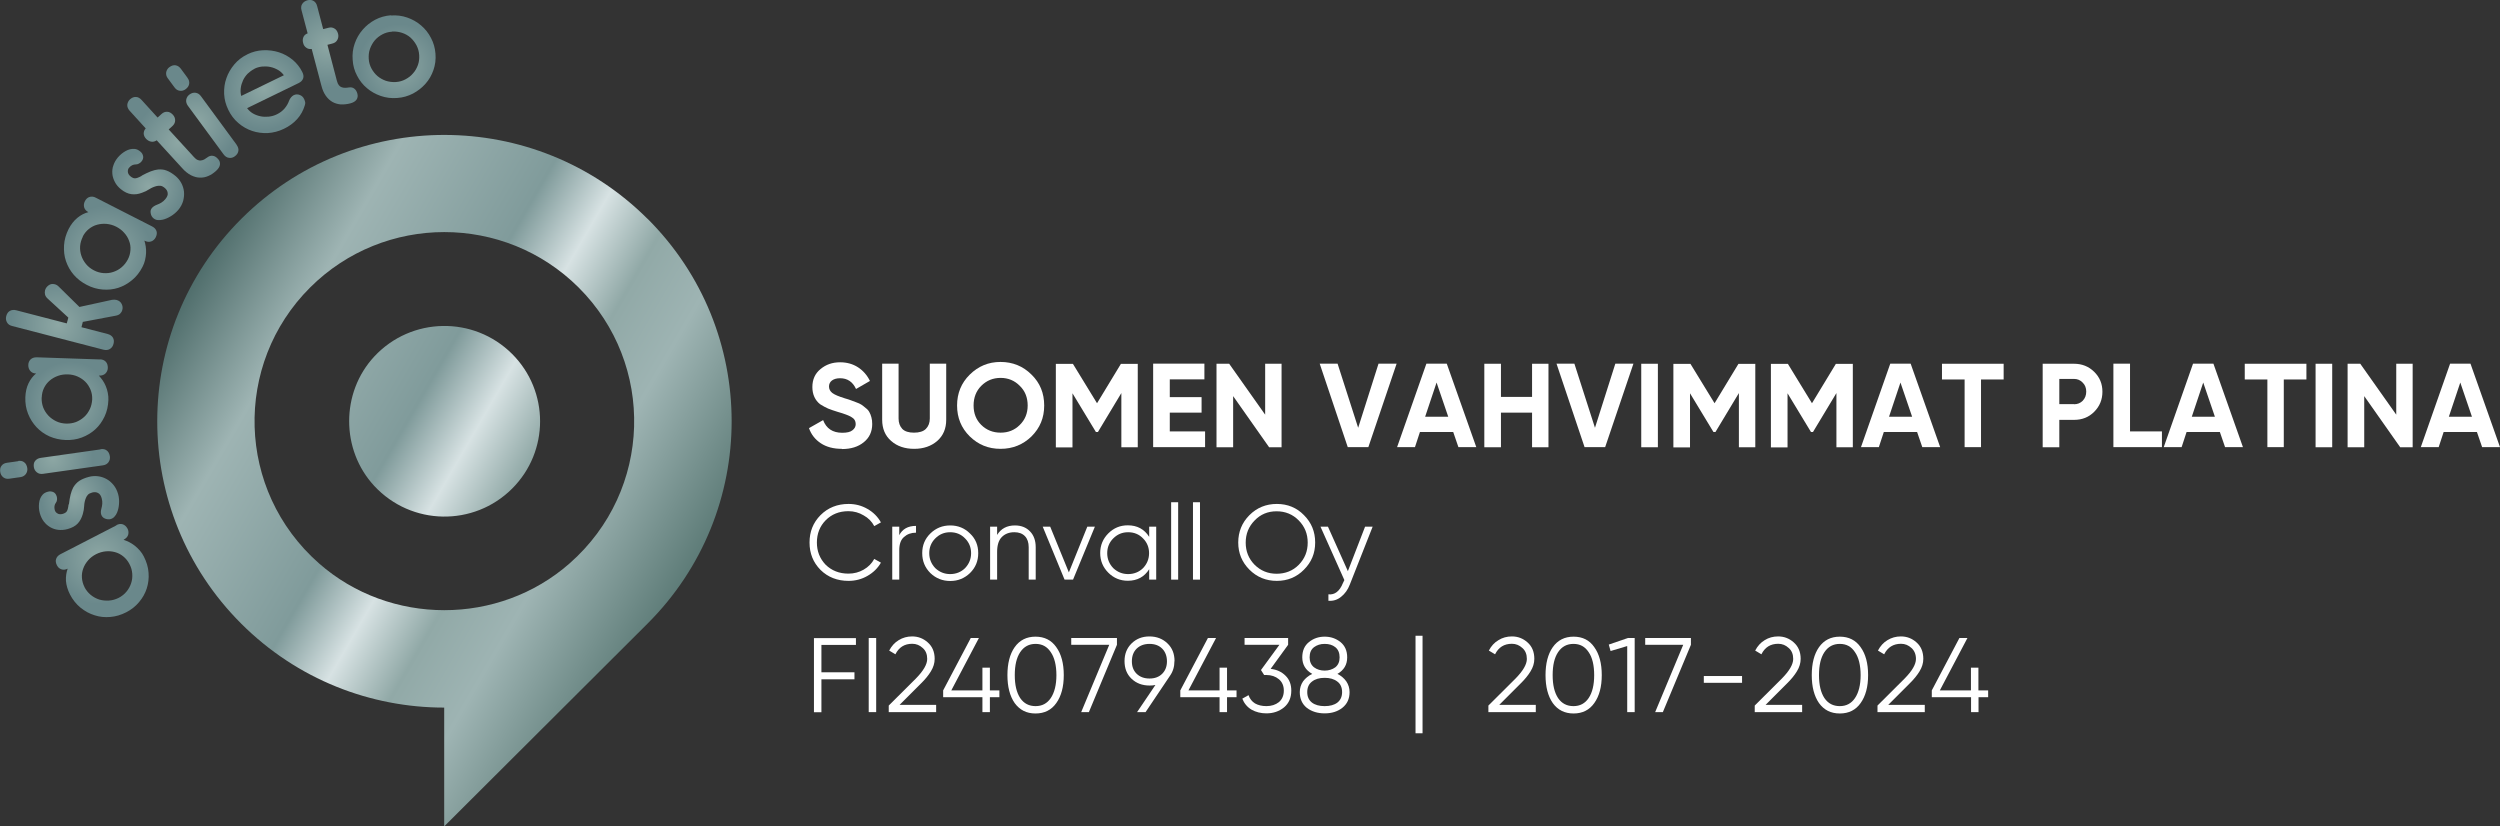 <?xml version="1.0" encoding="UTF-8"?>
<svg id="Layer_1" data-name="Layer 1" xmlns="http://www.w3.org/2000/svg" xmlns:xlink="http://www.w3.org/1999/xlink" viewBox="0 0 220.96 73.04">
  <rect x="0" y="0" width="220.96" height="73.04" fill="#333333" stroke="none"/>
  <defs>
    <style>
      .cls-1 {
        fill: url(#radial-gradient-10);
      }

      .cls-2 {
        fill: url(#linear-gradient-2);
      }

      .cls-3 {
        fill: url(#radial-gradient-9);
      }

      .cls-4 {
        fill: #fff;
      }

      .cls-5 {
        fill: url(#radial-gradient-5);
      }

      .cls-6 {
        fill: url(#radial-gradient);
      }

      .cls-7 {
        fill: url(#radial-gradient-3);
      }

      .cls-8 {
        fill: url(#radial-gradient-11);
      }

      .cls-9 {
        fill: url(#radial-gradient-8);
      }

      .cls-10 {
        fill: url(#radial-gradient-2);
      }

      .cls-11 {
        fill: url(#radial-gradient-4);
      }

      .cls-12 {
        fill: url(#radial-gradient-12);
      }

      .cls-13 {
        fill: url(#radial-gradient-6);
      }

      .cls-14 {
        fill: url(#radial-gradient-7);
      }

      .cls-15 {
        fill: url(#radial-gradient-13);
      }

      .cls-16 {
        fill: url(#linear-gradient);
      }
    </style>
    <linearGradient id="linear-gradient" x1="59.81" y1="-189.22" x2="15.9" y2="-163.79" gradientTransform="translate(0 -136.82) scale(1 -1)" gradientUnits="userSpaceOnUse">
      <stop offset="0" stop-color="#5e7c78"/>
      <stop offset=".22" stop-color="#9eb4b3"/>
      <stop offset=".34" stop-color="#91a9a7"/>
      <stop offset=".45" stop-color="#d7e2e3"/>
      <stop offset=".56" stop-color="#809b9b"/>
      <stop offset=".81" stop-color="#9eb4b3"/>
      <stop offset="1" stop-color="#506e6c"/>
    </linearGradient>
    <linearGradient id="linear-gradient-2" x1="61.38" y1="-186.86" x2="17.61" y2="-161.51" gradientTransform="translate(0 -136.82) scale(1 -1)" gradientUnits="userSpaceOnUse">
      <stop offset="0" stop-color="#5e7c78"/>
      <stop offset=".22" stop-color="#9eb4b3"/>
      <stop offset=".34" stop-color="#91a9a7"/>
      <stop offset=".45" stop-color="#d7e2e3"/>
      <stop offset=".56" stop-color="#809b9b"/>
      <stop offset=".81" stop-color="#9eb4b3"/>
      <stop offset="1" stop-color="#506e6c"/>
    </linearGradient>
    <radialGradient id="radial-gradient" cx="10080" cy="-35330.93" fx="10080" fy="-35330.93" r="1" gradientTransform="translate(-59.79 -468.52) scale(.01 -.01)" gradientUnits="userSpaceOnUse">
      <stop offset="0" stop-color="#8da7a4"/>
      <stop offset="1" stop-color="#6a888b"/>
    </radialGradient>
    <radialGradient id="radial-gradient-2" cx="-111.09" cy="234.56" fx="-111.09" fy="234.56" r="1" gradientTransform="translate(466.44 1013.33) scale(4.12 -4.11)" gradientUnits="userSpaceOnUse">
      <stop offset="0" stop-color="#8da7a4"/>
      <stop offset="1" stop-color="#6a888b"/>
    </radialGradient>
    <radialGradient id="radial-gradient-3" cx="-98.74" cy="191.47" fx="-98.74" fy="191.47" r="1" gradientTransform="translate(304.8 620.22) scale(3.02 -3.01)" gradientUnits="userSpaceOnUse">
      <stop offset="0" stop-color="#8da7a4"/>
      <stop offset="1" stop-color="#6a888b"/>
    </radialGradient>
    <radialGradient id="radial-gradient-4" cx="-105.78" cy="216.02" fx="-105.78" fy="216.02" r="1" gradientTransform="translate(381.25 807.39) scale(3.56 -3.55)" gradientUnits="userSpaceOnUse">
      <stop offset="0" stop-color="#8da7a4"/>
      <stop offset="1" stop-color="#6a888b"/>
    </radialGradient>
    <radialGradient id="radial-gradient-5" cx="-107" cy="220.27" fx="-107" fy="220.27" r="1" gradientTransform="translate(398.88 841.81) scale(3.67 -3.66)" gradientUnits="userSpaceOnUse">
      <stop offset="0" stop-color="#8da7a4"/>
      <stop offset="1" stop-color="#6a888b"/>
    </radialGradient>
    <radialGradient id="radial-gradient-6" cx="-111.72" cy="236.76" fx="-111.72" fy="236.76" r="1" gradientTransform="translate(474.38 1018.38) scale(4.2 -4.18)" gradientUnits="userSpaceOnUse">
      <stop offset="0" stop-color="#8da7a4"/>
      <stop offset="1" stop-color="#6a888b"/>
    </radialGradient>
    <radialGradient id="radial-gradient-7" cx="-111.08" cy="234.51" fx="-111.08" fy="234.51" r="1" gradientTransform="translate(466.92 983.8) scale(4.12 -4.1)" gradientUnits="userSpaceOnUse">
      <stop offset="0" stop-color="#8da7a4"/>
      <stop offset="1" stop-color="#6a888b"/>
    </radialGradient>
    <radialGradient id="radial-gradient-8" cx="-100.99" cy="199.33" fx="-100.99" fy="199.33" r="1" gradientTransform="translate(333.29 646.38) scale(3.17 -3.16)" gradientUnits="userSpaceOnUse">
      <stop offset="0" stop-color="#8da7a4"/>
      <stop offset="1" stop-color="#6a888b"/>
    </radialGradient>
    <radialGradient id="radial-gradient-9" cx="-108.68" cy="226.15" fx="-108.68" fy="226.15" r="1" gradientTransform="translate(433.07 878.74) scale(3.84 -3.83)" gradientUnits="userSpaceOnUse">
      <stop offset="0" stop-color="#8da7a4"/>
      <stop offset="1" stop-color="#6a888b"/>
    </radialGradient>
    <radialGradient id="radial-gradient-10" cx="-107.13" cy="220.74" fx="-107.13" fy="220.74" r="1" gradientTransform="translate(412.7 820.96) scale(3.69 -3.67)" gradientUnits="userSpaceOnUse">
      <stop offset="0" stop-color="#8da7a4"/>
      <stop offset="1" stop-color="#6a888b"/>
    </radialGradient>
    <radialGradient id="radial-gradient-11" cx="-106.55" cy="218.71" fx="-106.55" fy="218.71" r="1" gradientTransform="translate(410.13 799.58) scale(3.63 -3.62)" gradientUnits="userSpaceOnUse">
      <stop offset="0" stop-color="#8da7a4"/>
      <stop offset="1" stop-color="#6a888b"/>
    </radialGradient>
    <radialGradient id="radial-gradient-12" cx="-107.46" cy="221.9" fx="-107.46" fy="221.9" r="1" gradientTransform="translate(428.73 827.28) scale(3.72 -3.71)" gradientUnits="userSpaceOnUse">
      <stop offset="0" stop-color="#8da7a4"/>
      <stop offset="1" stop-color="#6a888b"/>
    </radialGradient>
    <radialGradient id="radial-gradient-13" cx="-107.01" cy="220.33" fx="-107.01" fy="220.33" r="1" gradientTransform="translate(428.05 812.19) scale(3.67 -3.66)" gradientUnits="userSpaceOnUse">
      <stop offset="0" stop-color="#8da7a4"/>
      <stop offset="1" stop-color="#6a888b"/>
    </radialGradient>
  </defs>
  <path class="cls-16" d="M57.23,19.34c-9.91-9.88-25.99-9.89-35.9,0-9.91,9.88-9.91,25.91,0,35.79,4.95,4.94,11.44,7.41,17.93,7.41v10.5l17.82-17.77s.1-.1.15-.15c9.92-9.89,9.91-25.91,0-35.79ZM50.35,49.79c-6.27,5.52-15.89,5.52-22.16,0-7.32-6.45-7.58-17.6-.78-24.38,6.55-6.53,17.17-6.53,23.73,0,6.8,6.78,6.54,17.93-.79,24.38Z"/>
  <path class="cls-2" d="M33.08,31.51c-2.96,3.18-2.96,8.25,0,11.44,3.28,3.53,8.8,3.61,12.18.24,3.3-3.29,3.3-8.62,0-11.91-3.38-3.37-8.9-3.29-12.18.23h0Z"/>
  <path class="cls-6" d="M77.47,11.01s-.03,0-.04,0c.01,0,.03,0,.04,0Z"/>
  <path class="cls-10" d="M10.29,46.41c.2-.1.39-.13.56-.07.17.06.31.18.42.38.09.18.11.36.06.54-.05.18-.18.32-.38.43l-.03.02c.16.05.32.12.49.2.17.09.34.19.5.32.16.13.31.27.45.43.14.16.26.34.35.52.24.47.39.95.42,1.44.04.49-.02.95-.16,1.39-.14.44-.37.84-.68,1.21s-.69.67-1.14.9c-.45.23-.92.37-1.4.41-.48.04-.94,0-1.39-.15-.45-.14-.86-.36-1.24-.67-.38-.31-.69-.7-.93-1.16-.21-.41-.33-.82-.36-1.2-.02-.39.03-.75.15-1.09-.19.1-.38.12-.55.06-.18-.06-.31-.18-.4-.36-.1-.2-.13-.39-.07-.56.06-.17.18-.31.37-.41l4.97-2.56h0ZM7.46,51.88c.14.28.33.51.56.7.23.19.48.32.75.41.27.08.56.11.86.09.3-.02.58-.1.86-.24.27-.14.5-.32.69-.55.19-.23.32-.47.41-.74.09-.27.12-.55.1-.84-.02-.29-.1-.58-.25-.86-.14-.27-.32-.49-.54-.67-.22-.18-.47-.31-.73-.38-.26-.07-.54-.1-.83-.07-.29.03-.57.11-.85.25-.27.14-.51.32-.7.54-.19.22-.34.46-.43.72-.1.26-.14.53-.12.82.02.29.09.56.23.83h0Z"/>
  <path class="cls-7" d="M6.09,44.58c.04-.34.09-.63.15-.87s.14-.46.24-.64c.14-.23.31-.42.53-.57.22-.14.5-.26.84-.35.26-.07.52-.09.79-.06.27.03.52.11.76.24.24.13.45.31.63.53.18.22.32.49.41.81.08.28.1.57.08.86-.02.29-.08.55-.17.77-.06.14-.13.26-.23.36-.09.11-.21.18-.35.22-.16.04-.33.02-.5-.05s-.28-.2-.33-.37c-.04-.14-.03-.31.02-.5.04-.14.07-.28.08-.43.01-.15,0-.31-.05-.48-.06-.24-.17-.4-.33-.48-.15-.08-.32-.09-.51-.04-.18.05-.3.11-.38.2-.08.09-.14.18-.18.29-.09.22-.14.45-.15.69-.01.24-.05.48-.12.72-.09.32-.23.6-.44.83-.21.23-.51.39-.9.5-.29.08-.57.1-.83.07-.26-.03-.5-.11-.72-.24-.22-.13-.4-.29-.56-.5-.16-.21-.27-.45-.35-.73-.08-.28-.1-.57-.07-.87.03-.3.13-.55.3-.75.11-.13.27-.23.48-.28.17-.05.33-.03.48.03.15.07.25.2.31.41.02.08.03.17.02.27-.01.1-.04.18-.09.25-.14.18-.18.4-.11.66.04.13.11.23.24.3.12.08.28.09.46.04.17-.05.29-.12.36-.22.07-.1.13-.31.16-.62h0Z"/>
  <path class="cls-11" d="M1.6,40.74c.21-.03.39,0,.54.12.15.11.23.28.27.5.03.2-.01.37-.12.53-.11.15-.27.25-.48.28l-.99.14c-.21.03-.39-.01-.54-.13-.15-.12-.23-.28-.26-.47-.03-.22,0-.41.12-.55.11-.15.27-.23.49-.26l.99-.14h0ZM8.89,39.7c.22-.03.41,0,.55.12.15.11.23.28.27.5.03.2-.01.37-.12.53-.11.15-.27.25-.5.28l-5.29.75c-.21.03-.39-.01-.54-.13-.15-.12-.24-.27-.27-.47-.03-.22,0-.41.12-.55s.27-.23.48-.26l5.29-.75h0Z"/>
  <path class="cls-5" d="M8.83,31.76c.22,0,.4.08.52.21.12.13.18.31.18.54,0,.2-.08.37-.21.5-.13.13-.31.19-.54.19h-.04c.11.12.22.26.33.41.11.16.2.33.28.52.08.19.14.39.18.6.04.21.06.42.05.63-.02.53-.13,1.02-.34,1.46-.21.44-.48.82-.82,1.13-.34.31-.74.55-1.19.72-.45.17-.93.24-1.44.22-.51-.02-.98-.13-1.42-.32-.44-.2-.82-.47-1.14-.81-.32-.34-.57-.74-.75-1.19-.18-.45-.26-.94-.24-1.47.02-.46.11-.87.28-1.22.17-.35.39-.64.67-.87-.22,0-.39-.08-.51-.22-.12-.14-.18-.31-.18-.51,0-.22.08-.4.21-.52.13-.12.31-.18.53-.18l5.59.19ZM3.68,35.14c-.01.32.04.61.14.88.11.27.26.51.46.72.2.21.43.37.7.5.27.13.56.19.87.2.31.01.6-.04.87-.14.27-.11.51-.26.72-.45.21-.19.37-.42.5-.69.13-.27.19-.56.21-.87.01-.3-.04-.58-.15-.85-.11-.26-.26-.5-.45-.69-.19-.19-.42-.35-.69-.47-.27-.12-.55-.18-.86-.19-.31-.01-.6.03-.88.13-.28.1-.52.24-.73.42-.21.18-.38.4-.5.65-.13.26-.19.54-.2.83Z"/>
  <path class="cls-13" d="M5.9,28.59l.14-.52-1.84-1.69c-.12-.11-.19-.23-.22-.35-.03-.13-.03-.25,0-.37.05-.18.15-.32.31-.44.16-.12.34-.15.54-.1.13.03.25.1.36.21l1.83,1.8,2.88-.63c.14-.02.27-.02.4.01.21.06.36.17.45.35.09.18.11.35.06.53-.03.13-.1.24-.19.33-.09.09-.22.15-.38.18l-2.92.55-.12.47,2.31.6c.22.06.37.16.47.32.09.16.11.34.05.56-.05.19-.15.34-.31.44-.16.1-.35.12-.57.07l-8.09-2.1c-.21-.05-.36-.16-.45-.33-.09-.17-.11-.34-.06-.54.06-.22.16-.37.32-.46.16-.09.34-.11.55-.06l4.51,1.17h0Z"/>
  <path class="cls-14" d="M13.44,20.01c.2.1.33.24.39.41.06.17.03.36-.07.56-.09.18-.23.3-.4.36-.18.06-.37.04-.57-.06l-.03-.02c.05.16.09.33.12.52.03.19.04.38.03.59-.01.2-.04.41-.09.62-.05.21-.12.4-.22.59-.24.47-.55.87-.93,1.18-.38.31-.78.54-1.22.68-.44.14-.9.19-1.38.15-.48-.04-.95-.17-1.4-.41-.45-.23-.84-.53-1.15-.89-.31-.36-.54-.77-.69-1.21-.15-.44-.2-.91-.17-1.4.03-.49.17-.97.4-1.43.21-.41.47-.74.77-.99.3-.25.63-.42.98-.51-.19-.1-.32-.24-.37-.42-.05-.18-.03-.36.06-.54.1-.2.24-.33.41-.38.17-.06.36-.04.55.06l4.98,2.54ZM7.33,20.9c-.14.28-.23.57-.25.86-.02.29.02.58.11.84.09.27.23.52.42.75.19.23.43.41.7.55.27.14.56.22.85.24.29.02.58-.01.84-.1.27-.09.52-.22.74-.41.23-.19.41-.42.56-.7.14-.27.21-.54.23-.83.02-.29-.02-.56-.12-.81-.09-.26-.24-.5-.43-.71-.19-.22-.43-.4-.7-.54-.27-.14-.56-.22-.85-.25-.29-.03-.57,0-.84.07-.27.07-.51.2-.74.38-.22.18-.4.4-.54.67Z"/>
  <path class="cls-9" d="M12.51,15.53c.3-.16.57-.29.8-.38.24-.09.46-.15.66-.17.27-.02.53,0,.77.1.24.09.5.25.78.48.2.17.37.37.5.61.13.24.21.49.24.76.03.27,0,.54-.07.82-.08.28-.22.55-.43.8-.19.22-.41.41-.66.56-.25.15-.5.26-.73.31-.15.03-.29.04-.43.03-.14-.01-.27-.07-.38-.16-.13-.11-.21-.25-.24-.44-.04-.19,0-.35.12-.48.1-.11.24-.2.42-.27.14-.05.27-.11.4-.19.13-.08.25-.18.36-.32.16-.19.23-.37.2-.54-.02-.17-.11-.32-.26-.44-.14-.12-.27-.18-.38-.19-.11-.01-.23,0-.33.02-.23.06-.45.15-.65.28-.2.13-.42.24-.66.32-.31.12-.62.16-.93.12-.3-.04-.61-.18-.93-.44-.23-.19-.41-.4-.53-.64-.12-.23-.2-.47-.22-.72-.02-.25,0-.5.09-.74.08-.25.21-.48.4-.71.19-.22.41-.41.68-.56.26-.15.53-.21.79-.19.17.01.34.09.51.23.14.11.22.25.25.41.03.16-.02.33-.16.49-.05.06-.13.12-.22.17-.09.05-.18.07-.26.07-.23,0-.43.09-.6.29-.09.1-.12.22-.11.37.01.14.09.28.24.4.14.11.26.17.39.17s.32-.07.6-.22h0Z"/>
  <path class="cls-3" d="M13.94,10.38l.33-.3c.16-.15.33-.21.51-.2.18,0,.35.1.5.26.14.15.2.32.2.5,0,.19-.08.35-.24.5l-.33.3,2.24,2.45c.11.12.22.21.32.25s.2.06.3.04c.1-.01.2-.04.29-.09.09-.05.18-.11.27-.18.15-.12.31-.16.48-.14.16.02.32.12.46.28.14.15.19.31.17.5-.02.18-.14.37-.34.55-.22.2-.44.35-.68.45-.24.11-.49.16-.75.15-.26,0-.52-.08-.79-.21-.26-.14-.53-.34-.78-.63l-2.25-2.46c-.16.11-.32.15-.49.12-.17-.03-.31-.11-.44-.24-.14-.15-.21-.3-.22-.47,0-.17.05-.32.18-.46l-1.42-1.56c-.15-.17-.22-.34-.21-.53.02-.19.1-.35.24-.48.17-.15.34-.22.52-.21.18,0,.35.1.5.26l1.41,1.55h0Z"/>
  <path class="cls-1" d="M16.57,6.88c.13.17.18.35.15.53-.03.18-.13.34-.31.47-.16.12-.34.17-.52.14-.19-.02-.34-.12-.47-.3l-.59-.8c-.13-.17-.17-.35-.14-.54.04-.18.13-.34.29-.45.18-.13.36-.19.54-.16.18.03.33.13.46.3l.59.8h0ZM20.91,12.8c.13.18.19.36.16.54-.03.18-.13.34-.31.47-.16.12-.33.17-.52.14-.19-.02-.35-.13-.48-.31l-3.16-4.3c-.12-.17-.17-.35-.14-.53.03-.19.13-.34.29-.46.18-.13.36-.18.55-.15.18.03.34.13.46.3l3.16,4.3h0Z"/>
  <path class="cls-8" d="M21.86,4.8c.45-.22.92-.34,1.4-.36.48-.02.95.04,1.39.18.44.14.84.36,1.21.66.36.3.65.66.86,1.09.11.22.13.41.07.57-.06.17-.19.3-.39.4l-4.56,2.22c.14.19.31.35.52.47.21.12.43.2.67.25.24.05.48.05.73.03.25-.03.48-.09.7-.2.28-.13.51-.31.69-.52.18-.21.32-.45.41-.71.04-.1.1-.2.17-.28.07-.08.15-.15.23-.19.17-.08.35-.09.53-.02.18.07.31.19.39.36.04.09.07.18.09.27.02.09,0,.19-.03.29-.14.46-.36.87-.68,1.22-.32.35-.71.64-1.18.86-.46.22-.93.34-1.41.37-.48.02-.95-.04-1.39-.19-.44-.15-.85-.38-1.22-.7-.37-.32-.66-.7-.88-1.16-.22-.45-.35-.92-.37-1.41-.02-.48.04-.95.2-1.39.15-.44.39-.85.7-1.22.31-.37.7-.67,1.16-.89ZM22.48,6.09c-.22.11-.41.25-.59.42-.17.18-.31.37-.41.59-.1.22-.17.44-.2.68-.03.24-.02.47.04.7l3.77-1.83c-.14-.19-.31-.35-.52-.47-.21-.12-.43-.21-.67-.26-.24-.05-.48-.06-.73-.04-.25.03-.48.09-.69.2h0Z"/>
  <path class="cls-12" d="M28.58,2.57l.43-.11c.21-.06.39-.04.55.06.16.09.26.25.32.46.05.19.03.37-.06.54-.09.17-.24.28-.45.33l-.43.11.84,3.2c.04.16.1.28.17.37.07.09.15.15.25.18.1.04.19.05.3.05.1,0,.21-.01.33-.03.19-.03.35,0,.48.1.13.1.23.25.28.46.05.19.02.37-.08.52-.11.15-.29.26-.56.33-.28.07-.55.1-.82.09-.26-.02-.51-.09-.73-.21-.23-.13-.43-.31-.6-.55-.17-.24-.31-.55-.4-.92l-.85-3.22c-.19.02-.35-.01-.49-.12-.14-.1-.23-.24-.27-.42-.05-.19-.04-.36.03-.52.07-.15.19-.26.37-.32l-.54-2.04c-.06-.22-.04-.41.06-.56.1-.16.25-.26.44-.32.22-.06.41-.04.56.05.16.09.27.25.32.46l.53,2.02h0Z"/>
  <path class="cls-15" d="M34.54,1.37c.51-.04.99.02,1.45.18.46.16.87.39,1.23.7.36.31.65.67.87,1.1.23.43.36.89.4,1.4.04.5-.02.99-.18,1.44-.16.46-.39.86-.7,1.21-.31.35-.68.64-1.11.87-.43.22-.9.36-1.4.39-.51.04-.99-.02-1.45-.18-.46-.16-.87-.39-1.22-.69-.36-.3-.65-.67-.87-1.1-.23-.43-.36-.89-.39-1.4-.04-.5.02-.99.18-1.44.16-.46.39-.86.7-1.22.31-.36.67-.65,1.1-.88.43-.23.9-.36,1.4-.4ZM34.65,2.8c-.32.02-.6.1-.86.24-.26.14-.48.31-.67.53-.18.22-.32.47-.42.75-.1.28-.13.58-.11.88.02.31.1.59.24.85.14.26.31.48.53.67.21.18.46.32.74.42.28.09.58.13.89.11.31-.02.59-.1.85-.24.26-.14.49-.31.67-.53.19-.21.33-.46.43-.74.1-.28.13-.57.11-.88-.02-.31-.1-.59-.24-.86-.14-.26-.32-.49-.53-.68-.22-.19-.47-.33-.75-.42-.28-.09-.57-.13-.88-.11Z"/>
  <path class="cls-4" d="M74.4,39.67c-.73,0-1.35-.16-1.85-.49-.5-.33-.85-.77-1.05-1.34l1.25-.71c.28.74.84,1.12,1.69,1.12.42,0,.72-.07.9-.22.2-.15.29-.33.29-.55,0-.27-.12-.47-.35-.6-.23-.15-.65-.31-1.25-.48-.33-.1-.61-.2-.84-.29-.23-.1-.46-.23-.7-.38-.22-.17-.39-.38-.51-.64-.12-.26-.18-.55-.18-.88,0-.67.24-1.2.72-1.59.48-.4,1.05-.6,1.73-.6.6,0,1.13.15,1.58.44.45.29.81.7,1.06,1.21l-1.23.71c-.29-.63-.76-.95-1.41-.95-.31,0-.54.07-.72.2-.17.13-.26.31-.26.53,0,.23.1.42.29.57s.57.31,1.12.48c.22.06.39.12.5.16.12.04.28.1.48.18.21.07.37.15.48.22.11.07.23.17.37.29.15.11.26.23.33.37.07.12.13.27.18.46.05.17.07.37.07.59,0,.67-.25,1.21-.75,1.61-.49.4-1.13.6-1.93.6Z"/>
  <path class="cls-4" d="M80.8,39.67c-.83,0-1.51-.23-2.04-.7-.53-.46-.79-1.09-.79-1.87v-4.96h1.45v4.85c0,.38.11.68.33.92.22.22.56.33,1.03.33s.83-.11,1.05-.33c.23-.23.35-.54.35-.92v-4.85h1.45v4.96c0,.78-.26,1.4-.79,1.87-.53.46-1.21.7-2.04.7Z"/>
  <path class="cls-4" d="M91.17,38.57c-.75.73-1.66,1.1-2.74,1.1s-1.97-.37-2.72-1.1c-.75-.74-1.12-1.65-1.12-2.73s.37-1.99,1.12-2.73c.75-.74,1.65-1.12,2.72-1.12s1.99.37,2.74,1.12c.75.73,1.12,1.64,1.12,2.73s-.37,1.98-1.12,2.73ZM86.73,37.56c.46.45,1.03.68,1.71.68s1.24-.23,1.69-.68c.46-.45.7-1.02.7-1.72s-.23-1.29-.7-1.74c-.45-.46-1.02-.7-1.69-.7s-1.24.23-1.71.7c-.45.45-.68,1.03-.68,1.74s.23,1.27.68,1.72Z"/>
  <path class="cls-4" d="M100.56,32.15v7.38h-1.45v-4.79l-2.07,3.44h-.18l-2.07-3.42v4.78h-1.47v-7.38h1.51l2.13,3.48,2.11-3.48h1.51Z"/>
  <path class="cls-4" d="M103.39,38.13h3.12v1.39h-4.59v-7.38h4.53v1.39h-3.06v1.57h2.81v1.37h-2.81v1.65Z"/>
  <path class="cls-4" d="M111.82,32.15h1.45v7.38h-1.1l-3.18-4.52v4.52h-1.47v-7.38h1.12l3.18,4.5v-4.5Z"/>
  <path class="cls-4" d="M119.12,39.52l-2.48-7.38h1.58l1.82,5.67,1.8-5.67h1.6l-2.5,7.38h-1.82Z"/>
  <path class="cls-4" d="M128.9,39.52l-.46-1.34h-2.94l-.44,1.34h-1.58l2.59-7.38h1.8l2.61,7.38h-1.58ZM125.96,36.83h2.04l-1.03-3.02-1.01,3.02Z"/>
  <path class="cls-4" d="M135.41,32.15h1.45v7.38h-1.45v-3.06h-2.75v3.06h-1.47v-7.38h1.47v2.93h2.75v-2.93Z"/>
  <path class="cls-4" d="M140.05,39.52l-2.48-7.38h1.58l1.82,5.67,1.8-5.67h1.6l-2.5,7.38h-1.82Z"/>
  <path class="cls-4" d="M145.06,32.15h1.47v7.38h-1.47v-7.38Z"/>
  <path class="cls-4" d="M155.14,32.15v7.38h-1.45v-4.79l-2.07,3.44h-.18l-2.07-3.42v4.78h-1.47v-7.38h1.51l2.13,3.48,2.11-3.48h1.51Z"/>
  <path class="cls-4" d="M163.76,32.15v7.38h-1.45v-4.79l-2.07,3.44h-.18l-2.07-3.42v4.78h-1.47v-7.38h1.5l2.13,3.48,2.11-3.48h1.51Z"/>
  <path class="cls-4" d="M169.9,39.52l-.46-1.34h-2.94l-.44,1.34h-1.58l2.59-7.38h1.8l2.61,7.38h-1.58ZM166.96,36.83h2.04l-1.03-3.02-1.01,3.02Z"/>
  <path class="cls-4" d="M177.09,32.15v1.39h-2v5.98h-1.45v-5.98h-2v-1.39h5.45Z"/>
  <path class="cls-4" d="M183.31,32.15c.71,0,1.3.24,1.78.71.49.48.73,1.06.73,1.76s-.24,1.29-.73,1.78c-.48.48-1.07.71-1.78.71h-1.3v2.42h-1.47v-7.38h2.77ZM183.31,35.73c.31,0,.56-.1.77-.31.21-.22.31-.49.31-.81s-.1-.58-.31-.79c-.21-.22-.46-.33-.77-.33h-1.3v2.23h1.3Z"/>
  <path class="cls-4" d="M188.25,38.13h2.83v1.39h-4.29v-7.38h1.47v5.98Z"/>
  <path class="cls-4" d="M196.66,39.52l-.46-1.34h-2.94l-.44,1.34h-1.58l2.59-7.38h1.8l2.61,7.38h-1.58ZM193.72,36.83h2.04l-1.03-3.02-1.01,3.02Z"/>
  <path class="cls-4" d="M203.85,32.15v1.39h-2v5.98h-1.45v-5.98h-2v-1.39h5.45Z"/>
  <path class="cls-4" d="M204.66,32.15h1.47v7.38h-1.47v-7.38Z"/>
  <path class="cls-4" d="M211.79,32.15h1.45v7.38h-1.1l-3.18-4.52v4.52h-1.47v-7.38h1.12l3.18,4.5v-4.5Z"/>
  <path class="cls-4" d="M219.38,39.52l-.46-1.34h-2.94l-.44,1.34h-1.58l2.59-7.38h1.8l2.61,7.38h-1.58ZM216.44,36.83h2.04l-1.03-3.02-1.01,3.02Z"/>
  <path class="cls-4" d="M75,51.34c-.99,0-1.82-.32-2.48-.97-.65-.66-.97-1.46-.97-2.42s.32-1.76.97-2.42c.66-.66,1.49-.99,2.48-.99.61,0,1.17.15,1.67.44.51.29.91.69,1.19,1.19l-.59.33c-.21-.4-.52-.72-.94-.95-.4-.24-.85-.37-1.34-.37-.82,0-1.49.27-2.02.81-.51.52-.77,1.18-.77,1.96s.26,1.42.77,1.96c.53.52,1.2.79,2.02.79.49,0,.94-.12,1.34-.35.42-.24.73-.56.94-.95l.59.33c-.28.49-.68.88-1.19,1.17-.5.29-1.06.44-1.67.44Z"/>
  <path class="cls-4" d="M79.47,47.32c.28-.56.78-.84,1.49-.84v.6c-.43,0-.78.13-1.06.38-.28.24-.42.63-.42,1.17v2.6h-.62v-4.68h.62v.77Z"/>
  <path class="cls-4" d="M85.73,50.65c-.48.46-1.06.7-1.74.7s-1.27-.23-1.76-.7c-.48-.48-.72-1.06-.72-1.76s.24-1.27.72-1.74c.49-.48,1.08-.71,1.76-.71s1.27.24,1.74.71c.49.46.73,1.04.73,1.74s-.24,1.28-.73,1.76ZM82.66,50.21c.37.35.81.53,1.32.53s.97-.18,1.32-.53c.35-.37.53-.81.53-1.32s-.18-.95-.53-1.3c-.35-.37-.8-.55-1.32-.55s-.95.18-1.32.55c-.35.35-.53.79-.53,1.3s.18.95.53,1.32Z"/>
  <path class="cls-4" d="M89.7,46.44c.56,0,1.01.18,1.34.53.33.34.5.81.5,1.39v2.87h-.62v-2.87c0-.41-.11-.74-.33-.97-.22-.23-.53-.35-.94-.35-.45,0-.82.14-1.1.42-.28.28-.42.72-.42,1.32v2.45h-.62v-4.68h.62v.73c.34-.56.87-.84,1.58-.84Z"/>
  <path class="cls-4" d="M96.11,46.55h.66l-1.93,4.68h-.75l-1.93-4.68h.66l1.65,4.04,1.63-4.04Z"/>
  <path class="cls-4" d="M101.57,46.55h.62v4.68h-.62v-.92c-.43.68-1.06,1.02-1.89,1.02-.67,0-1.25-.24-1.72-.71-.48-.48-.72-1.06-.72-1.74s.24-1.26.72-1.74c.48-.48,1.05-.71,1.72-.71.83,0,1.46.34,1.89,1.02v-.91ZM98.39,50.21c.37.35.81.53,1.32.53s.97-.18,1.32-.53c.35-.37.53-.81.53-1.32s-.18-.95-.53-1.3c-.35-.37-.8-.55-1.32-.55s-.95.18-1.32.55c-.35.35-.53.79-.53,1.3s.18.95.53,1.32Z"/>
  <path class="cls-4" d="M103.51,51.23v-6.84h.62v6.84h-.62Z"/>
  <path class="cls-4" d="M105.44,51.23v-6.84h.62v6.84h-.62Z"/>
  <path class="cls-4" d="M115.25,50.35c-.65.66-1.45.99-2.4.99s-1.76-.33-2.42-.99c-.66-.66-.99-1.46-.99-2.4s.33-1.76.99-2.42c.66-.66,1.47-.99,2.42-.99s1.76.33,2.4.99c.66.66.99,1.46.99,2.42s-.33,1.74-.99,2.4ZM110.89,49.92c.53.52,1.17.79,1.94.79s1.44-.26,1.96-.79c.53-.54.79-1.19.79-1.96s-.26-1.42-.79-1.96c-.53-.54-1.18-.81-1.96-.81s-1.42.27-1.94.81c-.53.54-.79,1.19-.79,1.96s.26,1.42.79,1.96Z"/>
  <path class="cls-4" d="M120.66,46.55h.66l-2.02,5.12c-.17.45-.43.81-.77,1.08-.33.27-.7.38-1.12.35v-.57c.56.06.99-.27,1.28-.99l.13-.27-2.11-4.72h.66l1.76,3.93,1.52-3.93Z"/>
  <path class="cls-4" d="M75.65,57h-3.05v2.42h2.92v.62h-2.92v2.91h-.66v-6.55h3.71v.6Z"/>
  <path class="cls-4" d="M76.78,56.39h.66v6.55h-.66v-6.55Z"/>
  <path class="cls-4" d="M78.55,62.95v-.59l2.39-2.38c.67-.68,1.01-1.26,1.01-1.74,0-.41-.13-.74-.4-.97-.26-.24-.56-.37-.92-.37-.69,0-1.18.31-1.49.93l-.55-.33c.21-.4.49-.71.84-.92.36-.22.75-.33,1.19-.33.53,0,.99.18,1.38.53.4.35.61.84.61,1.45,0,.38-.11.74-.33,1.1-.21.35-.51.72-.9,1.1l-1.87,1.87h3.23v.64h-4.18Z"/>
  <path class="cls-4" d="M88.33,61.02v.6h-.84v1.32h-.66v-1.32h-3.47v-.6l2.44-4.63h.72l-2.44,4.63h2.75v-2.01h.66v2.01h.84Z"/>
  <path class="cls-4" d="M93.36,62.14c-.43.61-1.04.92-1.84.92s-1.39-.31-1.84-.92c-.43-.62-.64-1.45-.64-2.47s.21-1.86.64-2.47c.44-.62,1.05-.93,1.84-.93s1.41.31,1.84.93c.44.61.66,1.43.66,2.47s-.22,1.85-.66,2.47ZM90.17,61.7c.33.48.78.71,1.36.71s1.02-.24,1.34-.71c.33-.49.5-1.17.5-2.03s-.17-1.56-.5-2.03c-.32-.49-.76-.73-1.34-.73s-1.03.24-1.36.73c-.32.48-.48,1.15-.48,2.03s.16,1.54.48,2.03Z"/>
  <path class="cls-4" d="M94.68,56.39h4.04v.6l-2.48,5.95h-.68l2.48-5.95h-3.36v-.6Z"/>
  <path class="cls-4" d="M103.8,58.44c0,.49-.13.92-.4,1.3l-2.15,3.2h-.75l1.62-2.4c-.16.04-.33.05-.51.05-.65,0-1.18-.2-1.6-.6-.42-.4-.62-.92-.62-1.56s.21-1.15.62-1.56c.42-.41.94-.62,1.58-.62s1.18.21,1.6.62c.42.4.62.92.62,1.56ZM100.46,57.33c-.28.28-.42.65-.42,1.12s.14.82.42,1.1c.29.28.67.42,1.14.42s.84-.14,1.12-.42c.28-.28.42-.65.42-1.1s-.14-.84-.42-1.12c-.28-.28-.65-.42-1.12-.42s-.85.14-1.14.42Z"/>
  <path class="cls-4" d="M109.29,61.02v.6h-.84v1.32h-.66v-1.32h-3.47v-.6l2.44-4.63h.72l-2.44,4.63h2.75v-2.01h.66v2.01h.84Z"/>
  <path class="cls-4" d="M112.32,59.12c.53.06.96.26,1.3.6.34.33.51.77.51,1.32,0,.62-.21,1.12-.64,1.48-.43.35-.95.53-1.56.53-.49,0-.93-.11-1.32-.33-.38-.23-.65-.56-.81-.97l.55-.31c.11.32.3.56.57.73.28.16.62.24,1.01.24.44,0,.81-.12,1.1-.35.29-.24.44-.59.44-1.02s-.15-.77-.44-1.01c-.29-.24-.66-.37-1.1-.37v-.02l-.02.02h-.18l-.28-.44,1.63-2.23h-3.08v-.6h3.85v.6l-1.54,2.12Z"/>
  <path class="cls-4" d="M118.2,59.56c.33.16.59.38.79.66.19.28.29.6.29.95,0,.59-.21,1.05-.64,1.39-.42.33-.94.49-1.56.49s-1.15-.16-1.58-.49c-.42-.34-.62-.81-.62-1.39,0-.35.1-.67.29-.95.21-.28.48-.5.81-.66-.59-.33-.88-.82-.88-1.46,0-.59.2-1.04.59-1.35.39-.32.86-.48,1.39-.48s1,.16,1.4.48c.39.32.59.77.59,1.35,0,.65-.29,1.13-.86,1.46ZM118.02,57.2c-.25-.2-.56-.29-.94-.29s-.68.1-.94.29c-.26.2-.39.49-.39.9,0,.38.13.67.39.88.27.2.58.29.94.29s.68-.1.94-.29c.26-.21.38-.5.38-.88,0-.4-.13-.7-.38-.9ZM115.96,62.1c.28.21.65.31,1.12.31s.84-.1,1.12-.31c.28-.22.42-.53.42-.93s-.14-.73-.42-.93c-.28-.22-.65-.33-1.12-.33s-.84.11-1.12.33c-.28.21-.42.52-.42.93s.14.71.42.93Z"/>
  <path class="cls-4" d="M125.11,64.81v-8.62h.62v8.62h-.62Z"/>
  <path class="cls-4" d="M131.55,62.95v-.59l2.39-2.38c.67-.68,1.01-1.26,1.01-1.74,0-.41-.13-.74-.4-.97-.26-.24-.56-.37-.92-.37-.69,0-1.18.31-1.49.93l-.55-.33c.21-.4.49-.71.85-.92.35-.22.75-.33,1.19-.33.53,0,.99.18,1.38.53.4.35.6.84.6,1.45,0,.38-.11.74-.33,1.1-.21.35-.51.72-.9,1.1l-1.87,1.87h3.23v.64h-4.18Z"/>
  <path class="cls-4" d="M140.91,62.14c-.43.61-1.04.92-1.83.92s-1.4-.31-1.84-.92c-.43-.62-.64-1.45-.64-2.47s.21-1.86.64-2.47c.44-.62,1.05-.93,1.84-.93s1.41.31,1.83.93c.44.61.66,1.43.66,2.47s-.22,1.85-.66,2.47ZM137.71,61.7c.33.48.78.71,1.36.71s1.02-.24,1.34-.71c.33-.49.49-1.17.49-2.03s-.16-1.56-.49-2.03c-.32-.49-.76-.73-1.34-.73s-1.03.24-1.36.73c-.32.48-.48,1.15-.48,2.03s.16,1.54.48,2.03Z"/>
  <path class="cls-4" d="M143.91,56.39h.57v6.55h-.66v-5.84l-1.47.44-.16-.57,1.72-.59Z"/>
  <path class="cls-4" d="M145.41,56.39h4.04v.6l-2.48,5.95h-.68l2.48-5.95h-3.36v-.6Z"/>
  <path class="cls-4" d="M150.59,60.35v-.6h3.38v.6h-3.38Z"/>
  <path class="cls-4" d="M155.09,62.95v-.59l2.39-2.38c.67-.68,1.01-1.26,1.01-1.74,0-.41-.13-.74-.4-.97-.26-.24-.56-.37-.92-.37-.69,0-1.18.31-1.49.93l-.55-.33c.21-.4.49-.71.84-.92.35-.22.75-.33,1.19-.33.53,0,.99.18,1.38.53.4.35.61.84.61,1.45,0,.38-.11.74-.33,1.1-.21.35-.51.72-.9,1.1l-1.87,1.87h3.23v.64h-4.18Z"/>
  <path class="cls-4" d="M164.45,62.14c-.43.61-1.04.92-1.84.92s-1.4-.31-1.84-.92c-.43-.62-.64-1.45-.64-2.47s.21-1.86.64-2.47c.44-.62,1.05-.93,1.84-.93s1.41.31,1.84.93c.44.61.66,1.43.66,2.47s-.22,1.85-.66,2.47ZM161.25,61.7c.33.48.78.71,1.36.71s1.02-.24,1.34-.71c.33-.49.5-1.17.5-2.03s-.17-1.56-.5-2.03c-.32-.49-.76-.73-1.34-.73s-1.03.24-1.36.73c-.32.48-.48,1.15-.48,2.03s.16,1.54.48,2.03Z"/>
  <path class="cls-4" d="M165.94,62.95v-.59l2.39-2.38c.67-.68,1.01-1.26,1.01-1.74,0-.41-.14-.74-.4-.97-.26-.24-.56-.37-.92-.37-.68,0-1.18.31-1.49.93l-.55-.33c.21-.4.49-.71.84-.92.36-.22.75-.33,1.19-.33.53,0,.99.18,1.38.53.4.35.6.84.6,1.45,0,.38-.11.74-.33,1.1-.21.35-.51.72-.9,1.1l-1.87,1.87h3.23v.64h-4.18Z"/>
  <path class="cls-4" d="M175.72,61.02v.6h-.85v1.32h-.66v-1.32h-3.47v-.6l2.44-4.63h.71l-2.44,4.63h2.75v-2.01h.66v2.01h.85Z"/>
</svg>